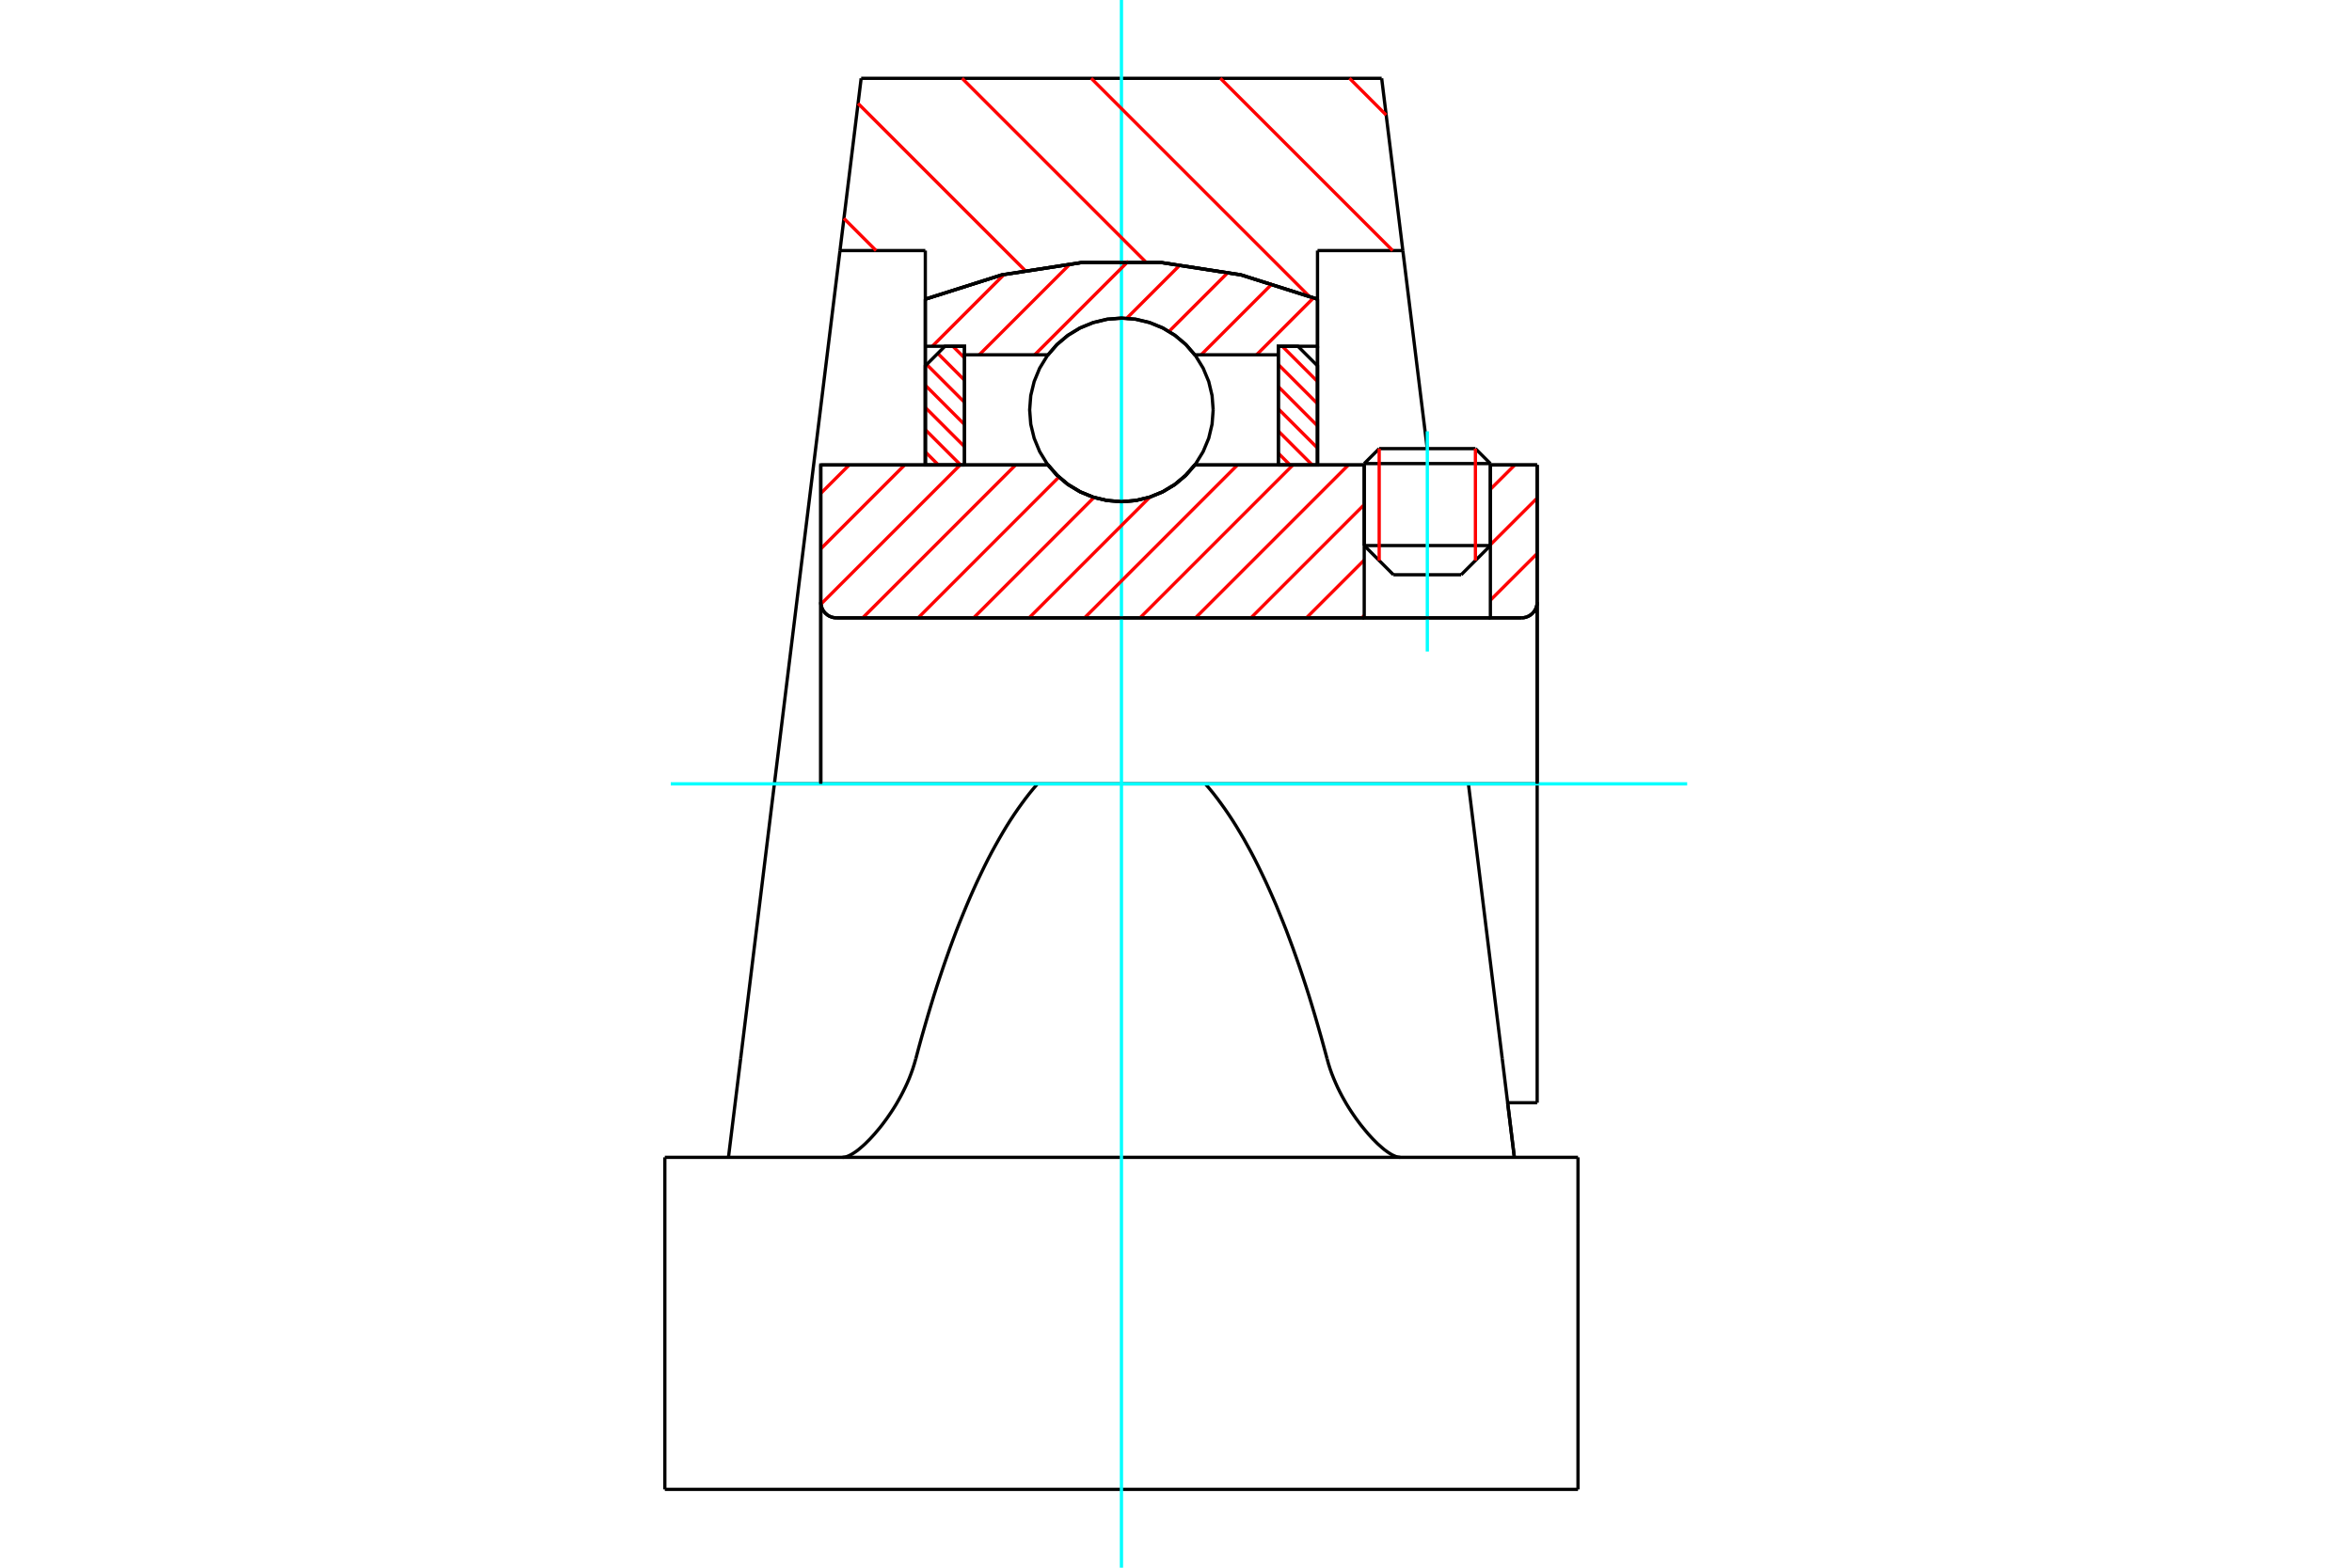 <?xml version="1.0" standalone="no"?>
<!DOCTYPE svg PUBLIC "-//W3C//DTD SVG 1.1//EN"
	"http://www.w3.org/Graphics/SVG/1.1/DTD/svg11.dtd">
<svg xmlns="http://www.w3.org/2000/svg" height="100%" width="100%" viewBox="0 0 36000 24000">
	<rect x="-1800" y="-1200" width="39600" height="26400" style="fill:#FFF"/>
	<g style="fill:none; fill-rule:evenodd" transform="matrix(1 0 0 1 0 0)">
		<g style="fill:none; stroke:#000; stroke-width:50; shape-rendering:geometricPrecision">
			<line x1="22812" y1="7097" x2="20881" y2="7097"/>
			<line x1="21110" y1="6868" x2="22583" y2="6868"/>
			<line x1="20881" y1="8352" x2="22812" y2="8352"/>
			<line x1="22365" y1="8799" x2="21328" y2="8799"/>
			<polyline points="23288,9459 23326,9456 23362,9447 23397,9433 23429,9413 23458,9388 23482,9360 23502,9328 23516,9293 23525,9256 23528,9219"/>
			<line x1="23528" y1="7118" x2="23528" y2="9219"/>
			<line x1="22812" y1="7118" x2="23528" y2="7118"/>
			<line x1="18288" y1="7118" x2="20881" y2="7118"/>
			<polyline points="16041,7118 16184,7281 16350,7420 16536,7531 16737,7613 16948,7663 17165,7680 17381,7663 17592,7613 17793,7531 17979,7420 18145,7281 18288,7118"/>
			<line x1="12563" y1="7118" x2="16041" y2="7118"/>
			<line x1="12563" y1="9219" x2="12563" y2="7118"/>
			<polyline points="12563,9219 12566,9256 12575,9293 12589,9328 12609,9360 12633,9388 12662,9413 12694,9433 12729,9447 12765,9456 12803,9459"/>
			<line x1="23288" y1="9459" x2="12803" y2="9459"/>
			<line x1="23528" y1="12000" x2="22476" y2="12000"/>
			<line x1="23528" y1="9219" x2="23528" y2="12000"/>
			<line x1="23528" y1="16882" x2="23528" y2="12000"/>
			<line x1="12563" y1="9219" x2="12563" y2="12000"/>
			<line x1="21110" y1="6868" x2="20881" y2="7097"/>
			<line x1="22812" y1="7097" x2="22583" y2="6868"/>
			<line x1="22365" y1="8799" x2="22812" y2="8352"/>
			<line x1="20881" y1="8352" x2="21328" y2="8799"/>
			<line x1="20881" y1="7097" x2="20881" y2="8352"/>
			<line x1="22812" y1="8352" x2="22812" y2="7097"/>
			<line x1="23076" y1="16882" x2="23528" y2="16882"/>
			<line x1="15880" y1="12000" x2="11853" y2="12000"/>
			<line x1="18449" y1="12000" x2="15880" y2="12000"/>
			<line x1="22476" y1="12000" x2="18449" y2="12000"/>
			<line x1="21472" y1="3836" x2="20166" y2="3836"/>
			<line x1="21148" y1="1199" x2="21472" y2="3836"/>
			<line x1="13181" y1="1199" x2="21148" y2="1199"/>
			<line x1="12857" y1="3836" x2="13181" y2="1199"/>
			<line x1="14163" y1="3836" x2="12857" y2="3836"/>
			<line x1="14163" y1="4580" x2="14163" y2="3836"/>
			<polyline points="20166,4580 18994,4208 17779,4020 16550,4020 15335,4208 14163,4580"/>
			<line x1="20166" y1="3836" x2="20166" y2="4580"/>
			<polyline points="18449,12000 18509,12070 18569,12143 18628,12219 18687,12299 18746,12381 18805,12467 18863,12555 18921,12647 18978,12742 19036,12840 19092,12941 19149,13045 19205,13152 19260,13262 19315,13375 19370,13491 19424,13609 19478,13731 19532,13855 19584,13983 19637,14113 19689,14245 19740,14381 19791,14519 19841,14660 19891,14804 19940,14950 19989,15099 20037,15250 20084,15404 20131,15561 20177,15720 20223,15881 20268,16045 20313,16211"/>
			<line x1="22994" y1="16211" x2="22476" y2="12000"/>
			<line x1="14163" y1="7118" x2="14163" y2="4580"/>
			<line x1="11853" y1="12000" x2="12857" y2="3836"/>
			<line x1="11336" y1="16211" x2="11150" y2="17718"/>
			<line x1="11853" y1="12000" x2="11336" y2="16211"/>
			<line x1="20166" y1="4580" x2="20166" y2="7118"/>
			<line x1="10176" y1="17718" x2="24153" y2="17718"/>
			<polyline points="14017,16211 14061,16045 14106,15881 14152,15720 14198,15561 14245,15404 14292,15250 14340,15099 14389,14950 14438,14804 14488,14660 14538,14519 14589,14381 14640,14245 14692,14113 14745,13983 14798,13855 14851,13731 14905,13609 14959,13491 15014,13375 15069,13262 15124,13152 15180,13045 15237,12941 15294,12840 15351,12742 15408,12647 15466,12555 15524,12467 15583,12381 15642,12299 15701,12219 15760,12143 15820,12070 15880,12000"/>
			<polyline points="12897,17718 12918,17716 12941,17712 12965,17705 12991,17694 13018,17681 13046,17665 13076,17646 13108,17624 13140,17600 13173,17572 13208,17542 13243,17510 13278,17475 13315,17438 13352,17398 13389,17357 13426,17313 13464,17268 13501,17221 13538,17172 13574,17123 13610,17071 13646,17018 13682,16962 13718,16904 13753,16843 13788,16780 13822,16715 13855,16648 13887,16579 13917,16509 13945,16436 13971,16363 13995,16287 14017,16211"/>
			<polyline points="20313,16211 20334,16287 20358,16363 20384,16436 20413,16509 20443,16579 20474,16648 20507,16715 20541,16780 20576,16843 20611,16904 20647,16962 20683,17018 20719,17071 20755,17123 20791,17172 20828,17221 20866,17268 20903,17313 20940,17357 20977,17398 21014,17438 21051,17475 21086,17510 21122,17542 21156,17572 21189,17600 21222,17624 21253,17646 21283,17665 21311,17681 21339,17694 21364,17705 21389,17712 21411,17716 21432,17718"/>
			<line x1="23179" y1="17718" x2="22994" y2="16211"/>
			<line x1="10176" y1="22801" x2="24153" y2="22801"/>
			<line x1="23076" y1="16882" x2="23179" y2="17722"/>
			<line x1="21472" y1="3836" x2="21845" y2="6868"/>
			<line x1="24153" y1="18734" x2="24153" y2="17718"/>
			<line x1="24153" y1="22801" x2="24153" y2="18734"/>
			<polyline points="10176,22801 10176,18734 10176,17718"/>
		</g>
		<g style="fill:none; stroke:#0FF; stroke-width:50; shape-rendering:geometricPrecision">
			<line x1="21847" y1="9974" x2="21847" y2="6603"/>
			<line x1="17165" y1="24000" x2="17165" y2="0"/>
			<line x1="10267" y1="12000" x2="25824" y2="12000"/>
		</g>
		<g style="fill:none; stroke:#F00; stroke-width:50; shape-rendering:geometricPrecision">
			<line x1="20656" y1="1199" x2="21217" y2="1761"/>
			<line x1="18679" y1="1199" x2="21316" y2="3836"/>
			<line x1="16702" y1="1199" x2="20035" y2="4532"/>
			<line x1="14726" y1="1199" x2="17535" y2="4008"/>
			<line x1="13134" y1="1584" x2="15685" y2="4135"/>
			<line x1="12917" y1="3344" x2="13409" y2="3836"/>
		</g>
		<g style="fill:none; stroke:#000; stroke-width:50; shape-rendering:geometricPrecision">
			<polyline points="20166,4580 18994,4208 17779,4020 16550,4020 15335,4208 14163,4580"/>
		</g>
		<g style="fill:none; stroke:#F00; stroke-width:50; shape-rendering:geometricPrecision">
			<line x1="22583" y1="6868" x2="22583" y2="8581"/>
			<line x1="21110" y1="8581" x2="21110" y2="6868"/>
			<line x1="14163" y1="6917" x2="14363" y2="7118"/>
			<line x1="14163" y1="6578" x2="14703" y2="7118"/>
			<line x1="14163" y1="6238" x2="14763" y2="6838"/>
			<line x1="14163" y1="5898" x2="14763" y2="6499"/>
			<line x1="14184" y1="5580" x2="14763" y2="6159"/>
			<line x1="14354" y1="5410" x2="14763" y2="5820"/>
			<line x1="14584" y1="5301" x2="14763" y2="5480"/>
		</g>
		<g style="fill:none; stroke:#000; stroke-width:50; shape-rendering:geometricPrecision">
			<polyline points="14763,7118 14763,5301 14463,5301 14163,5601 14163,7118 14763,7118"/>
		</g>
		<g style="fill:none; stroke:#F00; stroke-width:50; shape-rendering:geometricPrecision">
			<line x1="19626" y1="5301" x2="20166" y2="5841"/>
			<line x1="19566" y1="5580" x2="20166" y2="6180"/>
			<line x1="19566" y1="5919" x2="20166" y2="6520"/>
			<line x1="19566" y1="6259" x2="20166" y2="6859"/>
			<line x1="19566" y1="6599" x2="20085" y2="7118"/>
			<line x1="19566" y1="6938" x2="19745" y2="7118"/>
		</g>
		<g style="fill:none; stroke:#000; stroke-width:50; shape-rendering:geometricPrecision">
			<polyline points="19566,7118 19566,5301 19866,5301 20166,5601 20166,7118 19566,7118"/>
			<polyline points="18569,6275 18552,6055 18501,5841 18416,5637 18301,5449 18158,5281 17990,5138 17802,5023 17599,4939 17384,4887 17165,4870 16945,4887 16730,4939 16527,5023 16339,5138 16171,5281 16028,5449 15913,5637 15829,5841 15777,6055 15760,6275 15777,6495 15829,6709 15913,6913 16028,7101 16171,7268 16339,7411 16527,7526 16730,7611 16945,7662 17165,7680 17384,7662 17599,7611 17802,7526 17990,7411 18158,7268 18301,7101 18416,6913 18501,6709 18552,6495 18569,6275"/>
		</g>
		<g style="fill:none; stroke:#F00; stroke-width:50; shape-rendering:geometricPrecision">
			<line x1="20107" y1="4558" x2="19233" y2="5432"/>
			<line x1="19475" y1="4341" x2="18384" y2="5432"/>
			<line x1="18800" y1="4167" x2="17893" y2="5074"/>
			<line x1="18068" y1="4050" x2="17245" y2="4873"/>
			<line x1="17271" y1="3998" x2="15837" y2="5432"/>
			<line x1="16382" y1="4038" x2="14988" y2="5432"/>
			<line x1="15367" y1="4204" x2="14270" y2="5301"/>
		</g>
		<g style="fill:none; stroke:#000; stroke-width:50; shape-rendering:geometricPrecision">
			<polyline points="14163,7118 14163,5301 14163,4580"/>
			<polyline points="20166,4580 18994,4208 17779,4020 16550,4020 15335,4208 14163,4580"/>
			<polyline points="20166,4580 20166,5301 19566,5301 19566,5432 19566,7118"/>
			<polyline points="19566,5432 18288,5432 18145,5269 17979,5130 17793,5018 17592,4937 17381,4887 17165,4870 16948,4887 16737,4937 16536,5018 16350,5130 16184,5269 16041,5432 14763,5432 14763,7118"/>
			<polyline points="14763,5432 14763,5301 14163,5301"/>
			<line x1="20166" y1="5301" x2="20166" y2="7118"/>
		</g>
		<g style="fill:none; stroke:#F00; stroke-width:50; shape-rendering:geometricPrecision">
			<line x1="23528" y1="8474" x2="22812" y2="9189"/>
			<line x1="23528" y1="7625" x2="22812" y2="8340"/>
			<line x1="23186" y1="7118" x2="22812" y2="7491"/>
			<line x1="20881" y1="9423" x2="20845" y2="9459"/>
			<line x1="20881" y1="8574" x2="19996" y2="9459"/>
			<line x1="20881" y1="7725" x2="19147" y2="9459"/>
			<line x1="20639" y1="7118" x2="18298" y2="9459"/>
			<line x1="19790" y1="7118" x2="17449" y2="9459"/>
			<line x1="18941" y1="7118" x2="16600" y2="9459"/>
			<line x1="17600" y1="7610" x2="15751" y2="9459"/>
			<line x1="16745" y1="7615" x2="14902" y2="9459"/>
			<line x1="16208" y1="7303" x2="14053" y2="9459"/>
			<line x1="15545" y1="7118" x2="13204" y2="9459"/>
			<line x1="14696" y1="7118" x2="12565" y2="9249"/>
			<line x1="13847" y1="7118" x2="12563" y2="8402"/>
			<line x1="12998" y1="7118" x2="12563" y2="7553"/>
		</g>
		<g style="fill:none; stroke:#000; stroke-width:50; shape-rendering:geometricPrecision">
			<line x1="23528" y1="12000" x2="23528" y2="7118"/>
			<polyline points="23288,9459 23326,9456 23362,9447 23397,9433 23429,9413 23458,9388 23482,9360 23502,9328 23516,9293 23525,9256 23528,9219"/>
			<polyline points="23288,9459 22812,9459 22812,7118"/>
			<polyline points="22812,9459 20881,9459 20881,7118"/>
			<line x1="20881" y1="9459" x2="12803" y2="9459"/>
			<polyline points="12563,9219 12566,9256 12575,9293 12589,9328 12609,9360 12633,9388 12662,9413 12694,9433 12729,9447 12765,9456 12803,9459"/>
			<polyline points="12563,9219 12563,7118 13163,7118 16041,7118 16184,7281 16350,7420 16536,7531 16737,7613 16948,7663 17165,7680 17381,7663 17592,7613 17793,7531 17979,7420 18145,7281 18288,7118 20881,7118"/>
			<line x1="22812" y1="7118" x2="23528" y2="7118"/>
			<line x1="12563" y1="12000" x2="12563" y2="9219"/>
		</g>
	</g>
</svg>
